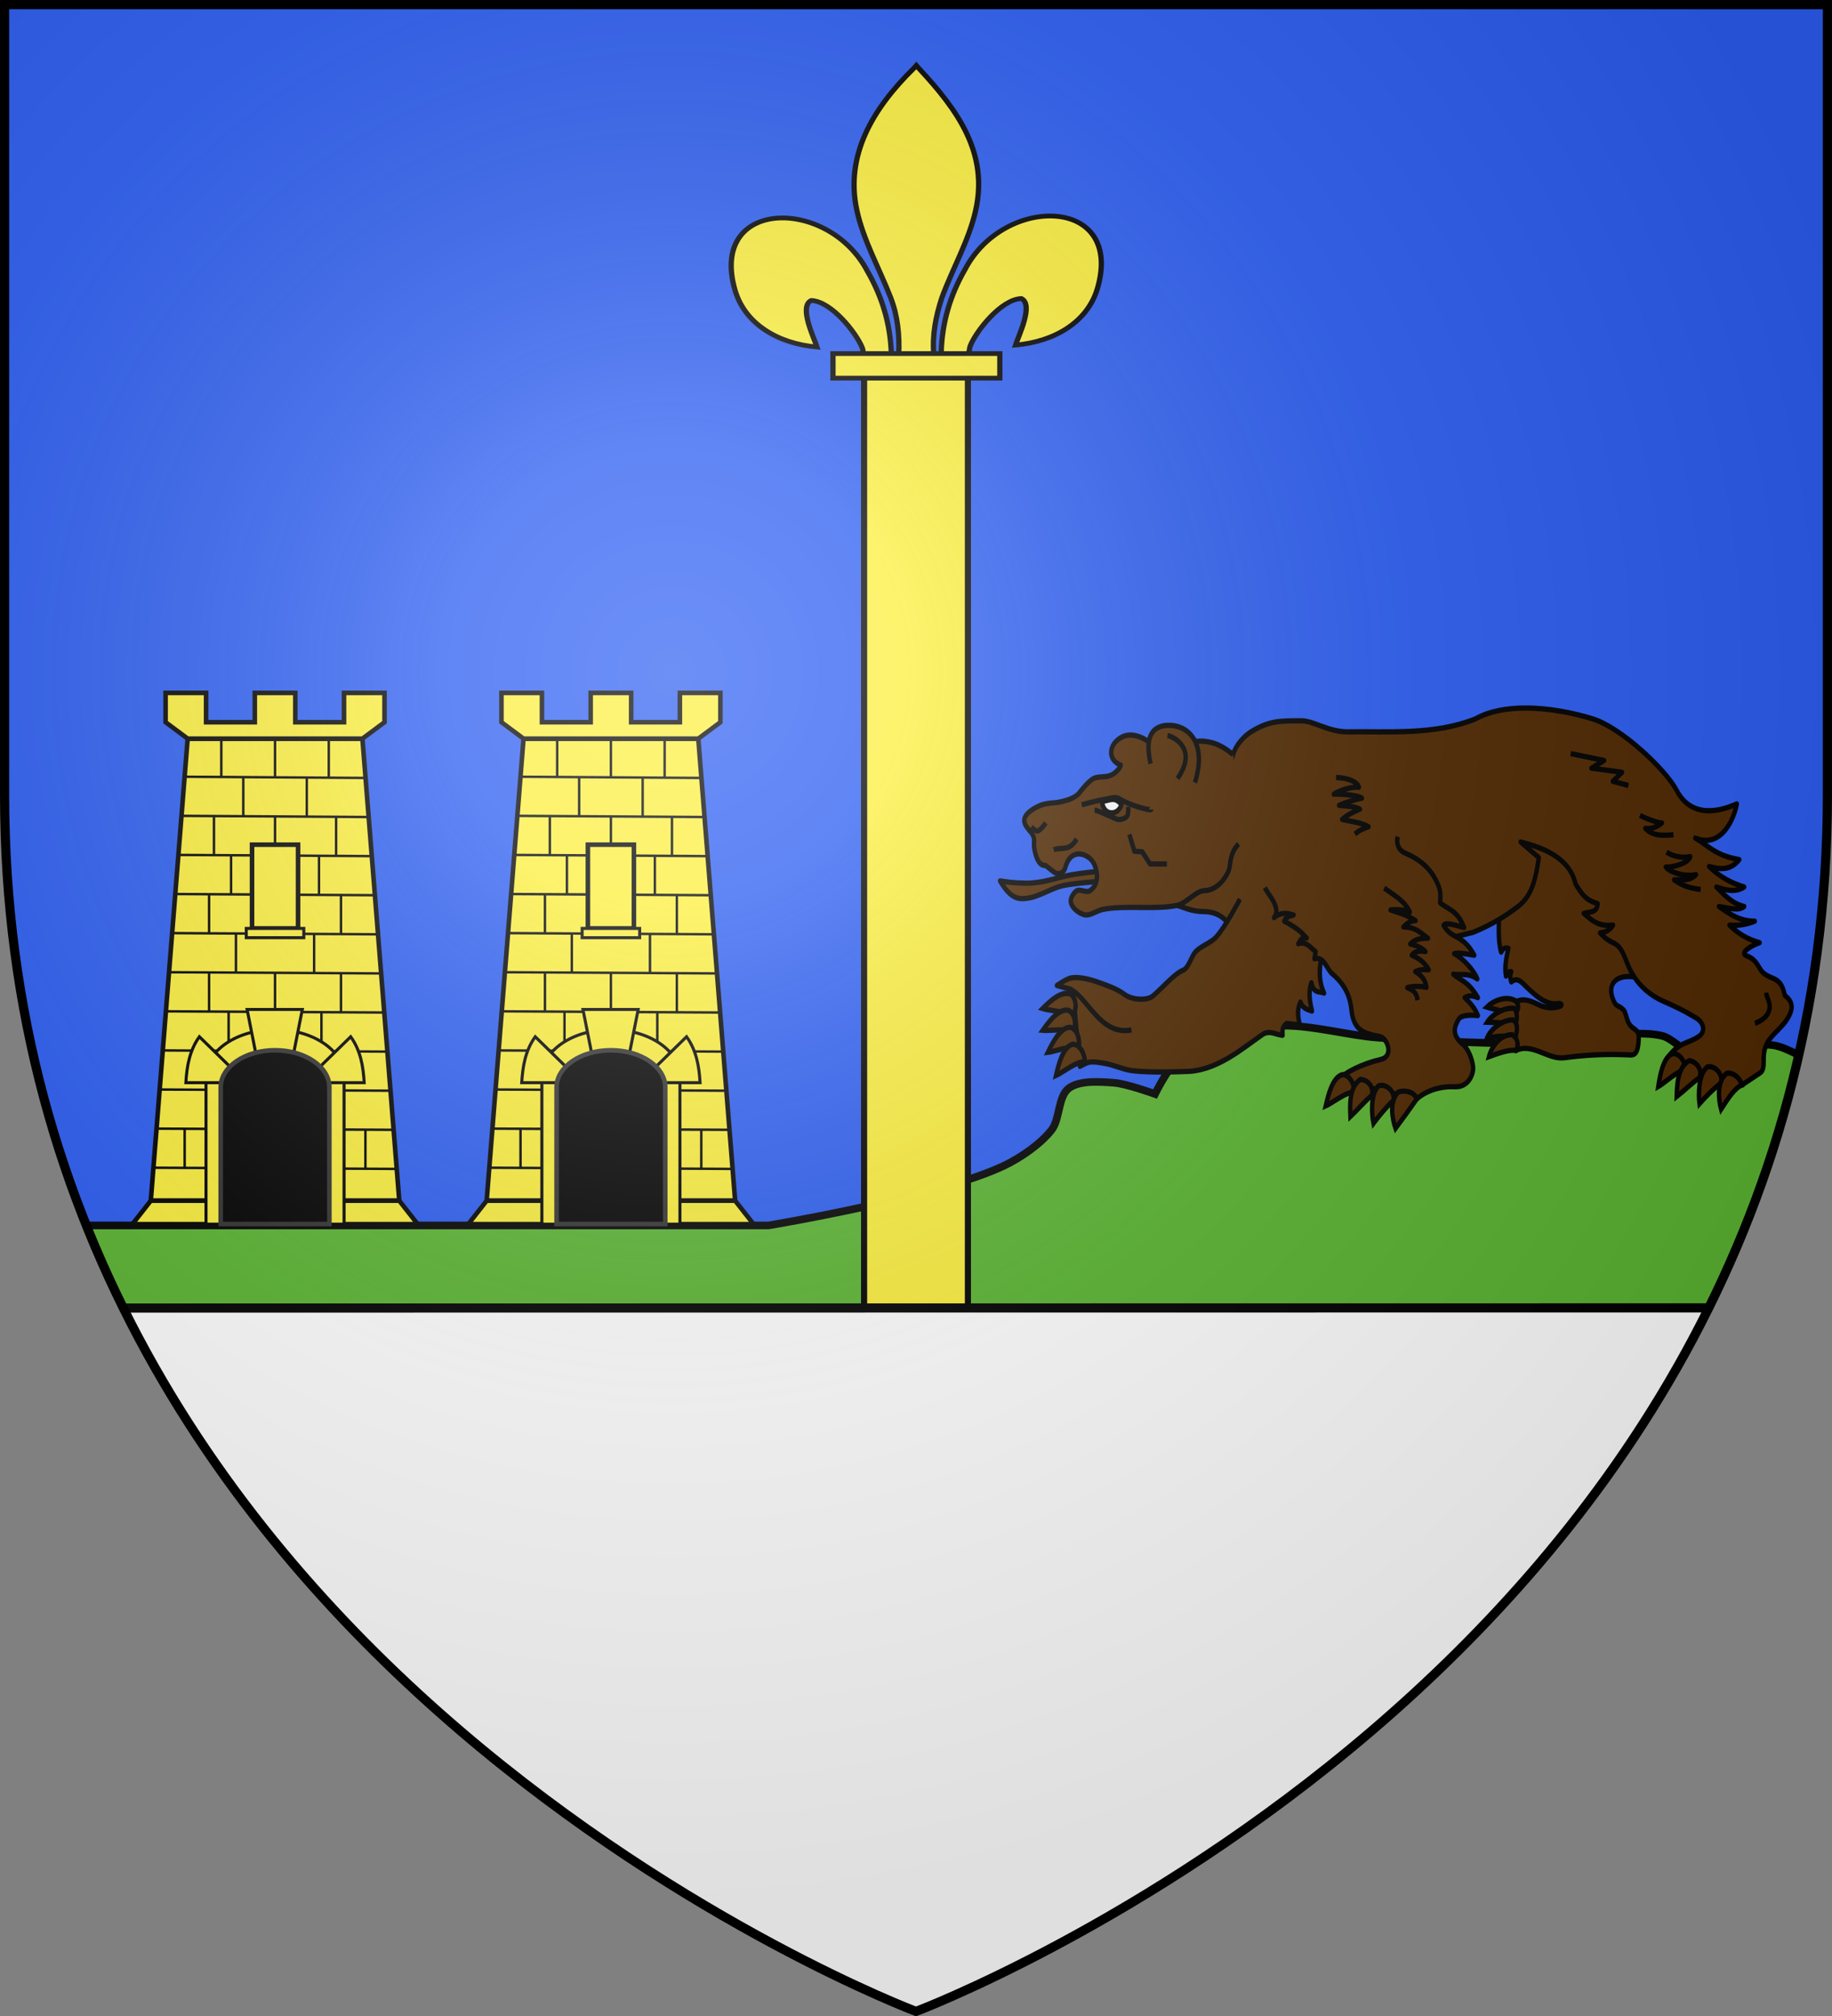 <?xml version="1.0" encoding="UTF-8" standalone="no"?>
<svg
   xmlns:dc="http://purl.org/dc/elements/1.1/"
   xmlns:cc="http://creativecommons.org/ns#"
   xmlns:rdf="http://www.w3.org/1999/02/22-rdf-syntax-ns#"
   xmlns:svg="http://www.w3.org/2000/svg"
   xmlns="http://www.w3.org/2000/svg"
   xmlns:xlink="http://www.w3.org/1999/xlink"
   xmlns:sodipodi="http://sodipodi.sourceforge.net/DTD/sodipodi-0.dtd"
   xmlns:inkscape="http://www.inkscape.org/namespaces/inkscape"
   width="600"
   height="660"
   viewBox="0 0 600 660"
   id="svg2"
   sodipodi:version="0.32"
   inkscape:version="0.46"
   sodipodi:docname="Blason_ville_fr_Montoussé-A_(65).svg"
   inkscape:output_extension="org.inkscape.output.svg.inkscape"
   version="1.0">
  <rect x="0" y="0" width="600" height="660" fill="#808080" stroke="none"/>
  <sodipodi:namedview
     inkscape:window-height="977"
     inkscape:window-width="1280"
     inkscape:pageshadow="2"
     inkscape:pageopacity="0.0"
     guidetolerance="10.0"
     gridtolerance="10.0"
     objecttolerance="10.0"
     borderopacity="1.0"
     bordercolor="#666666"
     pagecolor="#ffffff"
     id="base"
     showgrid="false"
     inkscape:zoom="1.1863636"
     inkscape:cx="300"
     inkscape:cy="330"
     inkscape:window-x="-4"
     inkscape:window-y="-4"
     inkscape:current-layer="layer3"
     inkscape:object-nodes="false"
     inkscape:window-maximized="1"
     inkscape:object-paths="true" />
  <defs
     id="defs4">
    <radialGradient
       id="Gradient1"
       gradientUnits="userSpaceOnUse"
       cx="-80"
       cy="-80"
       r="405">
      <stop
         style="stop-color:#fff;stop-opacity:0.31"
         offset="0"
         id="stop7" />
      <stop
         style="stop-color:#fff;stop-opacity:0.25"
         offset="0.19"
         id="stop9" />
      <stop
         style="stop-color:#6b6b6b;stop-opacity:0.125"
         offset="0.6"
         id="stop11" />
      <stop
         style="stop-color:#000;stop-opacity:0.125"
         offset="1"
         id="stop13" />
    </radialGradient>
    <clipPath
       id="shield_cut">
      <path
         id="shield"
         d="M -298.5,-298.5 L 298.5,-298.5 L 298.5,-40 C 298.5,246.31 0,358.5 0,358.5 C 0,358.5 -298.5,246.31 -298.5,-40 L -298.5,-298.5 z" />
    </clipPath>
    <g
       id="f">
      <rect
         width="100"
         height="60"
         x="-50"
         y="-30"
         style="fill:#28166f"
         id="rect1964" />
      <g
         transform="translate(0,-20)"
         style="fill:#ffffff"
         id="g1966">
        <path
           d="M -1.212,27.818 C -1.212,22.175 -2.091,20.471 -4.542,13.98 C -5.709,10.888 -5.024,7.103 -2.858,3.601 C -2.082,2.346 -1.114,1.214 0,0 C 1.114,1.214 2.082,2.346 2.858,3.601 C 5.024,7.103 5.709,10.888 4.542,13.98 C 2.091,20.471 1.212,22.175 1.212,27.818 L -1.212,27.818 z"
           id="path1968" />
        <path
           d="M 2.922,27.672 C 2.922,21.721 5.239,17.829 8.501,16.66 C 9.949,16.141 11.808,16.387 13.519,18.107 C 15.638,20.236 16.255,26.1 10.036,27.228 C 10.694,26.272 10.655,24.147 9.322,23.441 C 8.331,22.916 7.209,23.188 6.646,23.564 C 5.822,24.116 4.917,25.67 4.967,27.672 L 2.922,27.672 z"
           id="rwi" />
        <path
           d="M 1.777,30.183 C 1.79,32.191 2.795,33.518 4.516,34.257 C 4.295,34.955 3.257,36.378 1.831,36.281 C 1.55,37.787 1.282,38.632 0,40 C -1.282,38.632 -1.55,37.787 -1.831,36.281 C -3.257,36.378 -4.295,34.955 -4.516,34.257 C -2.795,33.518 -1.79,32.191 -1.777,30.183 L 1.777,30.183 z"
           id="path1971" />
        <use
           transform="scale(-1,1)"
           id="use1973"
           x="0"
           y="0"
           width="800"
           height="400"
           xlink:href="#rwi" />
        <rect
           width="15.846"
           height="3.218"
           x="-7.923"
           y="27.331"
           id="rect1975" />
      </g>
    </g>
  </defs>
  <g
     id="layer4"
     inkscape:label="Fond écu"
     inkscape:groupmode="layer"
     transform="translate(300,300)">
    <use
       xlink:href="#shield"
       id="use18"
       style="fill:#2b5df2"
       x="0"
       y="0"
       width="600"
       height="660" />
    <path
       style="fill:#5ab532;stroke:#000000;stroke-opacity:1;stroke-width:2.5;stroke-miterlimit:4;stroke-dasharray:none"
       d="M 420.469 335.781 C 419.061 335.786 417.718 335.873 416.406 336.031 C 406.676 337.208 393.374 341.053 385.656 347.094 C 382.515 349.553 378.281 358.156 378.281 358.156 C 378.281 358.156 368.945 354.767 364.75 354.469 C 360.3 354.153 353.542 353.601 350 356.312 C 346.519 358.977 347.138 366.366 344.469 369.844 C 340.943 374.438 334.31 378.985 329.094 381.5 C 307.498 391.913 251.656 401.188 251.656 401.188 L 28.281 401.188 C 32.048 410.579 36.148 419.675 40.531 428.5 L 559.469 428.5 C 572.059 403.156 582.273 375.495 589.094 345.406 C 586.197 343.969 583.25 342.513 580.531 342.156 C 575.927 341.552 569.782 343.594 565.156 344 C 561.844 344.29 557.332 345.378 554.094 344.625 C 550.796 343.858 547.583 339.842 544.281 339.094 C 533.465 336.642 518.464 341.376 507.375 341.562 C 490.585 341.845 468.19 340.875 451.438 339.719 C 442.21 339.082 430.323 335.751 420.469 335.781 z "
       transform="translate(-300,-300)"
       id="use2406" />
    <path
       style="opacity:1;fill:#ffffff;fill-opacity:1;fill-rule:nonzero;stroke:none;stroke-width:3;stroke-linecap:round;stroke-linejoin:round;stroke-miterlimit:4;stroke-dasharray:none;stroke-opacity:1"
       d="M -259.469,128.5 C -178.557,291.379 0,358.5 0,358.5 C 0,358.5 178.557,291.379 259.469,128.5 L -259.469,128.5 z"
       id="rect2410" />
    <g
       transform="matrix(0.414,0,0,0.433,-81.489,-516.007)"
       id="g2171"
       style="stroke:#000000;stroke-width:7.082;stroke-miterlimit:4;stroke-dasharray:none;stroke-opacity:1;display:inline" />
  </g>
  <g
     id="layer3"
     inkscape:label="Meubles"
     inkscape:groupmode="layer"
     transform="translate(300,300)">
    <g
       id="g7245"
       transform="matrix(1.05,0,0,1.26,725.232,506.965)">
      <path
         style="fill:#502800;fill-opacity:1;stroke:#000000;stroke-width:1.375;stroke-linejoin:round;stroke-miterlimit:4;stroke-dasharray:none;stroke-opacity:1;display:inline"
         d="M -462.925,-385.756 C -470.262,-388.186 -475.469,-385.918 -473.4,-381.058 C -472.295,-378.46 -471.646,-379.518 -469.972,-378.01 C -469.318,-377.477 -469.157,-375.71 -468.256,-374.43 C -467.086,-372.766 -465.236,-373.243 -465.274,-370.836 C -465.362,-365.272 -467.57,-366.481 -469.21,-366.392 C -476.033,-366.632 -482.679,-366.283 -488.384,-365.63 C -493.633,-365.029 -498.423,-369.615 -503.571,-367.502 L -503.748,-380.106 C -501.408,-381.11 -499.443,-380.615 -496.383,-379.344 C -494.107,-378.398 -491.667,-378.422 -489.907,-378.963 C -488.695,-379.335 -489.755,-379.79 -490.161,-379.725 C -494.257,-379.065 -497.89,-382.078 -501.399,-384.931 C -502.734,-386.016 -503.83,-386.186 -505.018,-385.312 C -505.374,-386.2 -505.503,-387.089 -505.018,-387.978 C -505.942,-388.221 -506.217,-387.381 -506.668,-386.835 C -507.198,-389.36 -506.529,-391.713 -505.906,-394.073 C -506.627,-394.107 -507.311,-394.471 -508.192,-393.057 C -509.306,-396.427 -508.742,-400.076 -508.954,-403.596 L -495.621,-429.373 L -462.925,-385.756 z"
         id="path4276"
         sodipodi:nodetypes="cscsscsccsssscccccccc" />
      <path
         style="fill:#502800;fill-opacity:1;stroke:#000000;stroke-width:1.375;stroke-linejoin:round;stroke-miterlimit:4;stroke-dasharray:none;stroke-opacity:1;display:inline"
         d="M -500.617,-456.478 C -506.329,-456.473 -511.839,-455.689 -516.189,-453.66 C -529.144,-449.369 -543.091,-450.474 -556.597,-450.291 C -562.7,-450.513 -566.595,-453.161 -570.605,-453.161 C -577.241,-453.161 -580.594,-453.182 -586.228,-450.291 C -587.967,-449.399 -590.862,-447.146 -591.797,-444.361 L -609.225,-405.225 C -606.815,-404.545 -604.47,-403.633 -601.13,-403.61 C -595.891,-403.573 -593.765,-401.271 -591.625,-398.763 C -587.636,-394.089 -580.505,-394.651 -574.025,-394.26 L -542.95,-392.833 L -516.911,-398.213 C -511.199,-400.16 -506.892,-402.365 -502.731,-405.036 C -498.43,-407.798 -497.258,-412.698 -496.441,-417.617 L -502.112,-421.691 C -496.525,-420.433 -486.989,-418.175 -484.959,-410.742 C -482.965,-408.117 -481.951,-406.634 -478.101,-405.672 C -478.13,-403.239 -480.603,-403.555 -482.416,-403.128 C -480.074,-401.535 -478.138,-399.614 -473.272,-400.086 C -474.474,-398.496 -475.891,-398.239 -477.328,-398.058 C -473.235,-394.281 -472.04,-396.707 -469.456,-391.441 C -468.607,-389.711 -466.398,-383.434 -457.27,-380.183 C -451.595,-378.162 -447.886,-376.213 -447.886,-376.213 C -444.984,-375.039 -444.239,-372.478 -446.476,-371.177 C -450.123,-369.056 -452.725,-369.973 -456.772,-365.041 L -433.122,-358.51 L -427.312,-361.741 C -426.534,-362.172 -426.262,-363.094 -426.298,-364.783 C -426.341,-366.756 -426.028,-368.683 -424.511,-370.369 C -423.068,-371.971 -420.148,-373.993 -418.925,-375.697 C -417.535,-377.633 -416.471,-379.767 -419.681,-381.799 C -420.211,-383.428 -420.522,-385.111 -422.998,-386.113 C -424.571,-386.749 -426.297,-387.045 -427.57,-388.914 C -429.108,-391.172 -430.107,-391.581 -431.884,-392.214 C -433.8,-392.897 -429.929,-394.874 -427.57,-395.514 C -430.853,-396.286 -434.01,-397.626 -436.955,-400.086 C -433.949,-399.853 -431.413,-400.321 -429.083,-401.1 C -433.681,-401.059 -436.981,-402.97 -440.255,-404.916 C -437.319,-404.526 -434.039,-403.706 -432.383,-404.916 C -436.183,-405.687 -438.533,-407.91 -441.028,-409.986 C -437.876,-409.029 -434.862,-408.591 -432.383,-409.986 C -436.023,-410.934 -439.674,-412.349 -443.314,-415.314 C -439.933,-414.536 -436.626,-414.207 -433.912,-417.102 C -441.403,-418.168 -443.491,-420.707 -447.628,-422.688 C -439.656,-419.966 -435.579,-427.432 -434.669,-431.574 C -441.29,-429.124 -449.166,-428.296 -453.472,-435.132 C -456.813,-440.436 -470.584,-451.321 -479.614,-453.66 C -485.588,-455.207 -493.273,-456.485 -500.617,-456.478 z"
         id="path4272"
         sodipodi:nodetypes="cccssccsscccscccccccsscscccssscssscccccccccccssc" />
      <path
         style="fill:#502800;fill-opacity:1;stroke:#000000;stroke-width:1.375;stroke-linejoin:round;stroke-miterlimit:4;stroke-dasharray:none;stroke-opacity:1;display:inline"
         d="M -563.247,-395.345 C -564.483,-391.417 -565.801,-386.726 -563.427,-382.416 C -564.825,-382.991 -566.59,-382.094 -567.378,-385.11 C -568.395,-382.656 -567.842,-380.201 -567.198,-377.747 C -568.575,-378.166 -570.061,-378.366 -570.789,-380.082 C -571.675,-378.602 -571.776,-376.651 -570.969,-374.156 L -575.099,-374.515 C -576.715,-373.497 -576.348,-372.48 -576.356,-371.462 C -578.451,-371.581 -580.463,-372.892 -582.641,-371.642 C -588.801,-368.107 -596.989,-362.05 -606.742,-362.05 C -606.742,-362.05 -617.427,-361.613 -623.584,-362.304 C -625.999,-362.575 -629.08,-363.746 -631.485,-364.1 C -633.034,-364.328 -635.143,-364.685 -636.693,-364.459 C -637.603,-364.326 -639.566,-363.381 -639.566,-363.381 L -641.541,-380.98 C -641.639,-381.818 -641.163,-383.122 -642.798,-383.494 L -646.749,-384.391 C -646.749,-384.391 -643.717,-386.167 -642.259,-386.367 C -639.617,-386.729 -636.007,-385.9 -633.46,-385.11 C -631.439,-384.483 -628.162,-383.655 -625.469,-381.967 C -623.461,-380.708 -618.678,-380.305 -616.76,-381.698 C -613.485,-384.077 -609.931,-387.529 -607.422,-388.342 C -605.637,-388.921 -604.87,-391.939 -603.472,-393.191 C -601.991,-394.516 -598.67,-395.549 -597.187,-396.872 C -594.272,-399.47 -589.645,-406.838 -589.645,-406.838"
         id="path4274"
         sodipodi:nodetypes="ccccccccsssssccscsssssssc" />
      <path
         style="fill:#502800;fill-opacity:1;stroke:#000000;stroke-width:1.375;stroke-linejoin:round;stroke-miterlimit:4;stroke-dasharray:none;stroke-opacity:1;display:inline"
         d="M -664.469,-411.568 C -660.904,-406.491 -658.284,-406.738 -655.25,-407.17 C -652.211,-407.603 -648.112,-409.725 -645.1,-410.3 C -641.385,-411.009 -632.835,-411.484 -632.835,-411.484 L -632.835,-414.106 C -632.835,-414.106 -639.339,-413.674 -643.577,-412.922 C -646.903,-412.331 -651.548,-410.883 -656.688,-410.976 C -660.103,-411.038 -661.986,-411.236 -664.469,-411.568 z"
         id="path4282"
         sodipodi:nodetypes="cssccssc" />
      <path
         style="fill:#502800;fill-opacity:1;stroke:#000000;stroke-width:1.375;stroke-linejoin:round;stroke-miterlimit:4;stroke-dasharray:none;stroke-opacity:1;display:inline"
         d="M -590.092,-421.16 C -593.022,-418.637 -592.562,-415.505 -593.14,-414.304 C -594.308,-411.875 -597.072,-409.138 -600.588,-409.055 C -603.568,-408.984 -606.283,-405.743 -609.218,-405.222 C -616.103,-403.999 -625.611,-405.334 -632.502,-404.146 C -634.307,-403.834 -636.475,-402.375 -638.259,-402.791 C -639.886,-403.17 -642.198,-404.519 -642.407,-406.177 C -642.531,-407.163 -641.5,-408.493 -640.629,-408.971 C -639.56,-409.557 -637.656,-408.426 -636.566,-408.971 C -633.033,-410.735 -634.181,-415.112 -635.804,-416.843 C -637.42,-418.567 -642.416,-420.389 -644.184,-414.898 C -644.539,-413.796 -646.06,-412.829 -647.824,-413.965 C -648.746,-414.558 -650.279,-415.573 -650.279,-415.573 C -652.044,-415.476 -653.227,-417.08 -653.835,-420.145 C -654.102,-421.494 -653.288,-422.627 -654.85,-424.208 C -656.296,-425.671 -658.834,-427.581 -654.566,-429.989 C -650.432,-432.322 -648.326,-431.472 -645.021,-432.215 C -643.165,-432.632 -641.332,-433.065 -639.942,-434.246 C -639.942,-434.246 -637.077,-437.46 -635.221,-438.205 C -634.017,-438.688 -631.81,-438.526 -630.545,-438.818 C -628.642,-439.257 -627.009,-440.895 -626.797,-441.656 C -630.953,-442.855 -630.784,-447.071 -626.494,-448.925 C -621.76,-450.97 -615.633,-446.587 -614.555,-444.609 C -607.294,-447.503 -600.026,-450.33 -591.799,-444.369"
         id="path4280"
         sodipodi:nodetypes="cssssssssssssssssssscscc" />
      <path
         style="fill:#502800;fill-opacity:1;stroke:#000000;stroke-width:1.375;stroke-linejoin:round;stroke-miterlimit:4;stroke-dasharray:none;stroke-opacity:1;display:inline"
         d="M -603.695,-437.12 C -599.618,-448.242 -606.572,-452.227 -612.262,-451.981 C -618.848,-451.697 -618.794,-446.587 -617.508,-442.015"
         id="path4284"
         sodipodi:nodetypes="csc" />
      <path
         style="fill:none;fill-opacity:1;stroke:#000000;stroke-width:1.375;stroke-linejoin:round;stroke-miterlimit:4;stroke-dasharray:none;stroke-opacity:1;display:inline"
         d="M -612.262,-449.359 C -609.468,-448.774 -603.045,-445.458 -609.115,-438.169"
         id="path4286"
         sodipodi:nodetypes="cc" />
      <path
         style="fill:none;fill-opacity:1;stroke:#000000;stroke-width:1.375;stroke-linejoin:round;stroke-miterlimit:4;stroke-dasharray:none;stroke-opacity:1;display:inline"
         d="M -624.152,-423.657 L -622.578,-419.286 L -620.13,-419.111 L -617.683,-415.964 L -612.437,-415.964"
         id="path4288" />
      <path
         style="fill:none;fill-opacity:1;stroke:#000000;stroke-width:1.375;stroke-linejoin:round;stroke-miterlimit:4;stroke-dasharray:none;stroke-opacity:1;display:inline"
         d="M -647.755,-419.636 C -645.366,-420.519 -642.976,-419.012 -640.587,-422.433"
         id="path4290"
         sodipodi:nodetypes="cc" />
      <path
         style="fill:none;fill-opacity:1;stroke:#000000;stroke-width:1.375;stroke-linejoin:round;stroke-miterlimit:4;stroke-dasharray:none;stroke-opacity:1;display:inline"
         d="M -654.749,-425.58 C -654.749,-425.58 -653.48,-424.474 -652.826,-424.531 C -651.822,-424.62 -650.203,-426.629 -650.203,-426.629"
         id="path4292"
         sodipodi:nodetypes="css" />
      <path
         style="fill:none;fill-opacity:1;stroke:#000000;stroke-width:1.375;stroke-linejoin:round;stroke-miterlimit:4;stroke-dasharray:none;stroke-opacity:1;display:inline"
         d="M -639.013,-431.35 C -639.013,-431.35 -634.021,-432.496 -631.845,-432.749 C -630.489,-432.906 -628.497,-433.577 -627.299,-432.924 C -624.215,-431.242 -617.333,-429.672 -617.333,-430.126"
         id="path4294"
         sodipodi:nodetypes="csss" />
      <path
         style="fill:none;fill-opacity:1;stroke:#000000;stroke-width:1.375;stroke-linejoin:round;stroke-miterlimit:4;stroke-dasharray:none;stroke-opacity:1;display:inline"
         d="M -634.992,-429.951 C -634.293,-429.951 -632.297,-429.103 -631.145,-428.727 C -630.041,-428.368 -628.173,-427.504 -627.474,-427.504 C -626.774,-427.504 -625.382,-427.741 -624.851,-428.378 C -624.376,-428.947 -624.501,-430.826 -624.501,-430.826"
         id="path4296"
         sodipodi:nodetypes="cssss" />
      <path
         style="fill:#ffffff;fill-opacity:1;stroke:#000000;stroke-width:1.375;stroke-linejoin:round;stroke-miterlimit:4;stroke-dasharray:none;stroke-opacity:1;display:inline"
         d="M -632.719,-432.224 C -632.719,-432.224 -632.438,-429.311 -629.747,-429.252 C -627.338,-429.2 -626.599,-431.35 -626.599,-431.35 C -628.8,-433.812 -630.68,-432.262 -632.719,-432.224 z"
         id="path4298"
         sodipodi:nodetypes="cscc" />
      <path
         style="fill:none;fill-opacity:1;stroke:#000000;stroke-width:1.375;stroke-linejoin:round;stroke-miterlimit:4;stroke-dasharray:none;stroke-opacity:1;display:inline"
         d="M -486.508,-444.651 L -476.054,-442.849 L -480.019,-440.866 L -470.466,-439.784 L -473.35,-437.441 L -468.483,-436.36"
         id="path4300" />
      <path
         style="fill:none;fill-opacity:1;stroke:#000000;stroke-width:1.375;stroke-linejoin:round;stroke-miterlimit:4;stroke-dasharray:none;stroke-opacity:1;display:inline"
         d="M -464.878,-428.608 C -463.633,-427.924 -458.25,-426.33 -458.028,-426.626 C -459.479,-425.6 -461.556,-424.94 -463.209,-425.23 C -460.922,-423.139 -457.515,-423.338 -454.423,-423.561"
         id="path4302"
         sodipodi:nodetypes="cccc" />
      <path
         style="fill:none;fill-opacity:1;stroke:#000000;stroke-width:1.375;stroke-linejoin:round;stroke-miterlimit:4;stroke-dasharray:none;stroke-opacity:1;display:inline"
         d="M -456.586,-419.055 C -454.695,-417.923 -451.604,-417.431 -449.194,-417.88 C -449.942,-415.853 -455.715,-414.982 -456.806,-415.184 C -456.129,-414.069 -450.955,-412.437 -447.393,-413.211 C -449.296,-411.437 -451.907,-411.942 -454.243,-411.845 C -451.07,-409.913 -448.535,-409.683 -445.951,-409.321"
         id="path4304"
         sodipodi:nodetypes="cccccc" />
      <path
         style="fill:none;fill-opacity:1;stroke:#000000;stroke-width:1.375;stroke-linejoin:round;stroke-miterlimit:4;stroke-dasharray:none;stroke-opacity:1;display:inline"
         d="M -429.022,-374.553 C -425.394,-375.749 -424.428,-377.393 -424.42,-379.004 C -424.414,-380.251 -425.339,-381.232 -425.538,-382.536"
         id="path4306"
         sodipodi:nodetypes="css" />
      <path
         style="fill:#502800;fill-opacity:1;stroke:#000000;stroke-width:1.375;stroke-linejoin:round;stroke-miterlimit:4;stroke-dasharray:none;stroke-opacity:1;display:inline"
         d="M -581.908,-409.797 C -580.557,-407.668 -576.724,-404.564 -579.018,-402.007 C -577.14,-403.398 -575.049,-403.324 -572.948,-402.704 C -574.278,-402.448 -575.448,-402.072 -575.831,-401.106 C -570.831,-398.875 -570.233,-397.834 -568.841,-396.73 C -570.809,-396.964 -570.797,-395.877 -571.454,-395.236 C -568.925,-396.002 -567.692,-394.175 -566.041,-393.183 L -566.414,-391.316 C -563.382,-392.049 -562.681,-388.703 -560.814,-387.396 C -556.442,-384.335 -555.214,-381 -554.84,-377.876 C -554.157,-372.171 -549.851,-371.776 -546.067,-371.141 C -543.551,-370.719 -541.609,-365.98 -545.693,-365.182 C -551.54,-364.039 -557.125,-361.771 -558.947,-359.768 L -534.493,-354.915 C -534.493,-354.915 -530.292,-358.398 -522.545,-358.088 C -518.457,-357.928 -516.681,-361.315 -516.945,-363.315 C -517.205,-365.278 -518.48,-367.99 -520.119,-369.102 C -523.946,-371.698 -522.569,-373.996 -521.425,-375.636 C -520.387,-377.123 -515.452,-376.569 -515.452,-376.569 C -516.368,-378.577 -517.936,-379.934 -519.559,-381.236 C -518.564,-381.704 -517.395,-381.954 -515.452,-381.236 C -518.542,-385.651 -520.554,-385.427 -523.105,-387.335 C -520.682,-387.042 -518.292,-387.761 -515.638,-386.089 C -516.54,-388.133 -519.817,-391.329 -522.826,-392.67 C -521.34,-393.043 -517.879,-392.426 -516.572,-392.25 C -520.233,-397.892 -523.58,-396.233 -526.13,-400.047 C -525.408,-401.042 -520.93,-399.651 -519.731,-399.454 C -521.941,-404.068 -524.577,-404.025 -527.212,-405.877 C -526.951,-408.818 -527.348,-409.639 -528.146,-411.104 C -530.105,-414.699 -533.43,-417.132 -538.039,-418.758 C -540.346,-419.571 -540.942,-421.386 -540.466,-423.051"
         id="path3500"
         sodipodi:nodetypes="ccccccccssssccssssccccccccccssc" />
      <path
         style="fill:none;fill-opacity:1;stroke:#000000;stroke-width:1.375;stroke-linejoin:round;stroke-miterlimit:4;stroke-dasharray:none;stroke-opacity:1;display:inline"
         d="M -544.657,-409.702 C -541.616,-407.863 -538.137,-406.299 -536.686,-403.467 C -538.686,-404.171 -540.685,-404.147 -542.684,-404.02 C -540.233,-403.29 -538.102,-402.962 -534.871,-401.258 C -535.836,-401.228 -536.867,-401.079 -538.659,-399.601 C -534.529,-399.574 -533.194,-397.871 -531.005,-396.681 C -532.846,-396.618 -534.687,-396.67 -536.529,-395.182 C -535.007,-394.806 -533.517,-394.593 -531.794,-393.209 C -533.691,-393.466 -535.208,-393.265 -536.055,-392.262 C -533.834,-391.458 -531.941,-390.326 -530.768,-388.474 C -532.138,-388.485 -533.154,-388.683 -534.95,-388 C -533.352,-387.133 -531.858,-386.185 -531.478,-383.897 C -533.573,-384.335 -536.22,-384.22 -537.476,-383.818 C -534.769,-382.976 -534.52,-381.829 -534.24,-380.583"
         id="path4308"
         sodipodi:nodetypes="cccccccccccccc" />
      <path
         style="fill:none;fill-opacity:1;stroke:#000000;stroke-width:1.375;stroke-linejoin:round;stroke-miterlimit:4;stroke-dasharray:none;stroke-opacity:1;display:inline"
         d="M -559.65,-438.426 C -556.935,-438.42 -553.174,-437.607 -552.548,-435.901 C -555.213,-436.137 -559.419,-434.747 -560.368,-434.099 C -559.168,-434.176 -553.336,-434.005 -551.601,-433.06 C -553.544,-432.782 -557.057,-431.846 -558.737,-431.2 C -556.906,-431.037 -554.27,-431.038 -552.232,-430.219 C -554.324,-429.495 -556.334,-428.631 -557.756,-427.529 C -554.965,-426.974 -551.91,-426.771 -549.549,-425.642 C -550.865,-425.208 -552.091,-424.94 -553.811,-423.748"
         id="path4310"
         sodipodi:nodetypes="ccccccccc" />
      <path
         style="fill:none;fill-opacity:1;stroke:#000000;stroke-width:1.375;stroke-linejoin:round;stroke-miterlimit:4;stroke-dasharray:none;stroke-opacity:1;display:inline"
         d="M -642.798,-383.494 C -637.085,-381.49 -633.351,-371.23 -623.494,-372.85"
         id="path4312"
         sodipodi:nodetypes="cc" />
      <path
         style="fill:#502800;fill-opacity:1;stroke:#000000;stroke-width:1.375;stroke-miterlimit:4;stroke-dasharray:none;stroke-opacity:1;display:inline"
         d="M -454.664,-366.686 C -457.798,-365.762 -458.711,-360.587 -459.167,-358.116 C -457.493,-358.877 -452.931,-362.505 -450.538,-362.455 C -450.492,-363.457 -451.832,-366.811 -454.664,-366.686 z"
         id="path4341"
         sodipodi:nodetypes="cccc" />
      <path
         sodipodi:nodetypes="cccc"
         id="path4343"
         d="M -449.479,-364.883 C -453.361,-363.077 -453.319,-358.027 -453.426,-355.517 C -451.874,-356.503 -448.393,-359.259 -446.395,-360.375 C -445.394,-362.02 -446.674,-364.448 -449.479,-364.883 z"
         style="fill:#502800;fill-opacity:1;stroke:#000000;stroke-width:1.375;stroke-miterlimit:4;stroke-dasharray:none;stroke-opacity:1;display:inline" />
      <path
         style="fill:#502800;fill-opacity:1;stroke:#000000;stroke-width:1.375;stroke-miterlimit:4;stroke-dasharray:none;stroke-opacity:1;display:inline"
         d="M -443.937,-363.204 C -446.599,-361.309 -446.693,-356.166 -446.32,-353.682 C -444.985,-354.946 -441.945,-357.614 -439.515,-359.102 C -438.969,-361.839 -442.006,-363.752 -443.937,-363.204 z"
         id="path4345"
         sodipodi:nodetypes="cccc" />
      <path
         sodipodi:nodetypes="cccc"
         id="path4347"
         d="M -437.878,-361.551 C -441.045,-359.323 -440.348,-354.625 -439.575,-352.215 C -438.429,-353.653 -435.649,-357.7 -433.116,-358.515 C -433.717,-360.554 -436.025,-361.925 -437.878,-361.551 z"
         style="fill:#502800;fill-opacity:1;stroke:#000000;stroke-width:1.375;stroke-miterlimit:4;stroke-dasharray:none;stroke-opacity:1;display:inline" />
      <path
         sodipodi:nodetypes="cccc"
         id="path4349"
         d="M -557.657,-361.242 C -560.859,-360.594 -562.22,-355.519 -562.89,-353.098 C -561.156,-353.709 -556.295,-356.926 -553.916,-356.667 C -553.782,-357.662 -554.825,-361.12 -557.657,-361.242 z"
         style="fill:#502800;fill-opacity:1;stroke:#000000;stroke-width:1.375;stroke-miterlimit:4;stroke-dasharray:none;stroke-opacity:1;display:inline" />
      <path
         style="fill:#502800;fill-opacity:1;stroke:#000000;stroke-width:1.375;stroke-miterlimit:4;stroke-dasharray:none;stroke-opacity:1;display:inline"
         d="M -552.075,-360.001 C -555.784,-357.864 -555.302,-352.836 -555.19,-350.326 C -553.73,-351.444 -550.503,-354.494 -548.609,-355.779 C -547.756,-357.505 -549.243,-359.812 -552.075,-360.001 z"
         id="path4351"
         sodipodi:nodetypes="cccc" />
      <path
         sodipodi:nodetypes="cccc"
         id="path4353"
         d="M -546.465,-358.28 C -548.952,-356.16 -548.598,-351.028 -548.009,-348.586 C -546.789,-349.962 -543.993,-352.885 -541.702,-354.579 C -541.397,-357.353 -544.589,-358.994 -546.465,-358.28 z"
         style="fill:#502800;fill-opacity:1;stroke:#000000;stroke-width:1.375;stroke-miterlimit:4;stroke-dasharray:none;stroke-opacity:1;display:inline" />
      <path
         style="fill:#502800;fill-opacity:1;stroke:#000000;stroke-width:1.375;stroke-miterlimit:4;stroke-dasharray:none;stroke-opacity:1;display:inline"
         d="M -540.244,-356.714 C -543.204,-354.218 -542.101,-349.599 -541.121,-347.266 C -539.877,-348.656 -535.889,-353.222 -534.493,-354.915 C -535.269,-356.894 -538.431,-357.248 -540.244,-356.714 z"
         id="path4355"
         sodipodi:nodetypes="cccc" />
      <path
         style="fill:#502800;fill-opacity:1;stroke:#000000;stroke-width:1.375;stroke-miterlimit:4;stroke-dasharray:none;stroke-opacity:1;display:inline"
         d="M -503.855,-380.497 C -506.85,-381.803 -510.724,-380.372 -512.661,-378.772 C -510.89,-378.279 -506.372,-377.743 -504.571,-376.166 C -503.892,-376.905 -501.606,-378.773 -503.855,-380.497 z"
         id="path2538"
         sodipodi:nodetypes="cccc" />
      <path
         sodipodi:nodetypes="cccc"
         id="path2540"
         d="M -503.78,-378.369 C -506.992,-378.968 -511.025,-376.827 -512.552,-374.832 C -510.715,-374.75 -506.81,-374.918 -504.7,-373.787 C -502.937,-374.561 -503.07,-376.603 -503.78,-378.369 z"
         style="fill:#502800;fill-opacity:1;stroke:#000000;stroke-width:1.375;stroke-miterlimit:4;stroke-dasharray:none;stroke-opacity:1;display:inline" />
      <path
         style="fill:#502800;fill-opacity:1;stroke:#000000;stroke-width:1.375;stroke-miterlimit:4;stroke-dasharray:none;stroke-opacity:1;display:inline"
         d="M -504.613,-375.466 C -507.88,-375.441 -511.433,-373.035 -512.552,-370.786 C -510.734,-371.056 -506.186,-371.591 -503.9,-370.883 C -503.116,-372.105 -502.716,-374.807 -504.613,-375.466 z"
         id="path2542"
         sodipodi:nodetypes="cccc" />
      <path
         sodipodi:nodetypes="cccc"
         id="path2544"
         d="M -504.794,-371.614 C -508.666,-371.605 -511.229,-368.312 -511.978,-365.894 C -510.214,-366.414 -505.934,-367.885 -503.571,-367.502 C -502.553,-368.817 -503.062,-370.857 -504.794,-371.614 z"
         style="fill:#502800;fill-opacity:1;stroke:#000000;stroke-width:1.375;stroke-miterlimit:4;stroke-dasharray:none;stroke-opacity:1;display:inline" />
      <path
         style="fill:#502800;fill-opacity:1;stroke:#000000;stroke-width:1.375;stroke-miterlimit:4;stroke-dasharray:none;stroke-opacity:1;display:inline"
         d="M -642.258,-382.055 C -645.253,-383.361 -649.278,-379.984 -651.216,-378.384 C -649.444,-377.891 -643.618,-377.737 -641.817,-376.161 C -641.138,-376.899 -640.008,-380.33 -642.258,-382.055 z"
         id="path2566"
         sodipodi:nodetypes="cccc" />
      <path
         sodipodi:nodetypes="cccc"
         id="path2568"
         d="M -642.987,-377.9 C -646.163,-378.666 -649.542,-374.641 -651.172,-372.729 C -649.342,-372.551 -643.577,-373.412 -641.53,-372.172 C -640.989,-373.017 -640.472,-376.592 -642.987,-377.9 z"
         style="fill:#502800;fill-opacity:1;stroke:#000000;stroke-width:1.375;stroke-miterlimit:4;stroke-dasharray:none;stroke-opacity:1;display:inline" />
      <path
         style="fill:#502800;fill-opacity:1;stroke:#000000;stroke-width:1.375;stroke-miterlimit:4;stroke-dasharray:none;stroke-opacity:1;display:inline"
         d="M -642.41,-373.522 C -645.671,-373.725 -648.299,-369.175 -649.572,-367.009 C -647.739,-367.151 -642.211,-369 -639.98,-368.135 C -639.594,-369.061 -639.706,-372.671 -642.41,-373.522 z"
         id="path2570"
         sodipodi:nodetypes="cccc" />
      <path
         sodipodi:nodetypes="cccc"
         id="path2572"
         d="M -641.78,-369.146 C -644.983,-368.498 -646.343,-363.423 -647.013,-361.001 C -645.279,-361.613 -640.418,-364.829 -638.039,-364.571 C -637.905,-365.565 -638.948,-369.024 -641.78,-369.146 z"
         style="fill:#502800;fill-opacity:1;stroke:#000000;stroke-width:1.375;stroke-miterlimit:4;stroke-dasharray:none;stroke-opacity:1;display:inline" />
    </g>
    <g
       id="g5990"
       transform="matrix(0.4,0,0,0.4,-265.194,-214.01)">
      <path
         style="fill:#fcef3c;fill-opacity:1;stroke:#000000;stroke-width:3.75;stroke-miterlimit:4;stroke-dasharray:none;stroke-opacity:1"
         d="M 66.634,389.599 L 209.724,389.599 L 239.908,767.755 L 36.45,767.755 L 66.634,389.599 z"
         id="path7471"
         sodipodi:nodetypes="ccccc" />
      <path
         style="opacity:0.99;fill:#fcef3c;fill-opacity:1;stroke:#000000;stroke-width:3.75;stroke-miterlimit:4;stroke-dasharray:none;stroke-opacity:1"
         d="M 36.45,767.755 L 239.908,767.755 L 254.979,786.951 L 21.379,786.951 L 36.45,767.755 z"
         id="path7473"
         sodipodi:nodetypes="ccccc" />
      <path
         style="fill:#fcef3c;fill-opacity:1;stroke:#000000;stroke-width:3.75;stroke-miterlimit:4;stroke-dasharray:none;stroke-opacity:1"
         d="M 48.568,352.143 L 48.568,376.138 L 66.653,389.575 L 209.733,389.575 L 227.818,376.138 L 227.818,352.143 L 194.662,352.143 L 194.662,376.138 L 154.771,376.138 L 154.771,352.143 L 138.193,352.143 L 121.615,352.143 L 121.615,376.138 L 81.724,376.138 L 81.724,352.143 L 48.568,352.143 L 48.568,352.143 z"
         id="path7475"
         sodipodi:nodetypes="cccccccccccccccc" />
      <rect
         style="fill:#000000;fill-opacity:1;stroke:none;stroke-width:3;stroke-miterlimit:4;stroke-dasharray:none"
         id="rect4314"
         width="2"
         height="32"
         x="137.179"
         y="389.575"
         inkscape:tile-cx="822.50928"
         inkscape:tile-cy="352.77234"
         inkscape:tile-w="2"
         inkscape:tile-h="13"
         inkscape:tile-x0="821.50928"
         inkscape:tile-y0="346.27234" />
      <use
         height="437.724"
         width="409.357"
         transform="translate(-44,0)"
         id="use3925"
         xlink:href="#rect4314"
         y="0"
         x="0" />
      <use
         height="437.724"
         width="409.357"
         transform="translate(44,0)"
         id="use3927"
         xlink:href="#rect4314"
         y="0"
         x="0" />
      <path
         sodipodi:nodetypes="cc"
         id="path3929"
         d="M 64.715,420.751 L 212.129,421.723"
         style="fill:none;fill-opacity:1;stroke:#000000;stroke-width:2;stroke-linecap:butt;stroke-linejoin:round;stroke-miterlimit:4;stroke-dasharray:none;stroke-opacity:1" />
      <path
         style="fill:none;fill-opacity:1;stroke:#000000;stroke-width:2;stroke-linecap:butt;stroke-linejoin:round;stroke-miterlimit:4;stroke-dasharray:none;stroke-opacity:1"
         d="M 61.715,452.751 L 215.129,453.723"
         id="path3931"
         sodipodi:nodetypes="cc" />
      <path
         sodipodi:nodetypes="cc"
         id="path3933"
         d="M 59.715,484.751 L 217.129,485.723"
         style="fill:none;fill-opacity:1;stroke:#000000;stroke-width:2;stroke-linecap:butt;stroke-linejoin:round;stroke-miterlimit:4;stroke-dasharray:none;stroke-opacity:1" />
      <path
         style="fill:none;fill-opacity:1;stroke:#000000;stroke-width:2;stroke-linecap:butt;stroke-linejoin:round;stroke-miterlimit:4;stroke-dasharray:none;stroke-opacity:1"
         d="M 56.715,516.751 L 220.129,517.723"
         id="path3935"
         sodipodi:nodetypes="cc" />
      <path
         sodipodi:nodetypes="cc"
         id="path3937"
         d="M 54.715,548.751 L 222.129,549.723"
         style="fill:none;fill-opacity:1;stroke:#000000;stroke-width:2;stroke-linecap:butt;stroke-linejoin:round;stroke-miterlimit:4;stroke-dasharray:none;stroke-opacity:1" />
      <path
         style="fill:none;fill-opacity:1;stroke:#000000;stroke-width:2;stroke-linecap:butt;stroke-linejoin:round;stroke-miterlimit:4;stroke-dasharray:none;stroke-opacity:1"
         d="M 51.715,580.751 L 225.129,581.723"
         id="path3939"
         sodipodi:nodetypes="cc" />
      <path
         sodipodi:nodetypes="cc"
         id="path3941"
         d="M 49.715,612.751 L 227.129,613.723"
         style="fill:none;fill-opacity:1;stroke:#000000;stroke-width:2;stroke-linecap:butt;stroke-linejoin:round;stroke-miterlimit:4;stroke-dasharray:none;stroke-opacity:1" />
      <path
         style="fill:none;fill-opacity:1;stroke:#000000;stroke-width:2;stroke-linecap:butt;stroke-linejoin:round;stroke-miterlimit:4;stroke-dasharray:none;stroke-opacity:1"
         d="M 46.715,644.751 L 230.129,645.723"
         id="path3943"
         sodipodi:nodetypes="cc" />
      <path
         sodipodi:nodetypes="cc"
         id="path3945"
         d="M 44.715,676.751 L 232.129,677.723"
         style="fill:none;fill-opacity:1;stroke:#000000;stroke-width:2;stroke-linecap:butt;stroke-linejoin:round;stroke-miterlimit:4;stroke-dasharray:none;stroke-opacity:1" />
      <path
         style="fill:none;fill-opacity:1;stroke:#000000;stroke-width:2;stroke-linecap:butt;stroke-linejoin:round;stroke-miterlimit:4;stroke-dasharray:none;stroke-opacity:1"
         d="M 41.715,708.751 L 235.129,709.723"
         id="path3947"
         sodipodi:nodetypes="cc" />
      <path
         sodipodi:nodetypes="cc"
         id="path3949"
         d="M 38.715,740.751 L 238.129,741.723"
         style="fill:none;fill-opacity:1;stroke:#000000;stroke-width:2;stroke-linecap:butt;stroke-linejoin:round;stroke-miterlimit:4;stroke-dasharray:none;stroke-opacity:1" />
      <use
         height="437.724"
         width="409.357"
         transform="translate(0,64)"
         id="use3951"
         xlink:href="#rect4314"
         y="0"
         x="0" />
      <use
         height="437.724"
         width="409.357"
         transform="translate(-6,64)"
         id="use3953"
         xlink:href="#use3925"
         y="0"
         x="0" />
      <use
         height="437.724"
         width="409.357"
         transform="translate(6,64)"
         id="use3955"
         xlink:href="#use3927"
         y="0"
         x="0" />
      <use
         height="437.724"
         width="409.357"
         transform="translate(0,64)"
         id="use3957"
         xlink:href="#use3951"
         y="0"
         x="0" />
      <use
         height="437.724"
         width="409.357"
         transform="translate(-4,64)"
         id="use3959"
         xlink:href="#use3953"
         y="0"
         x="0" />
      <use
         height="437.724"
         width="409.357"
         transform="translate(4,64)"
         id="use3961"
         xlink:href="#use3955"
         y="0"
         x="0" />
      <use
         height="437.724"
         width="409.357"
         transform="translate(0,64)"
         id="use3963"
         xlink:href="#use3957"
         y="0"
         x="0" />
      <use
         height="437.724"
         width="409.357"
         transform="translate(0,64)"
         id="use3965"
         xlink:href="#use3959"
         y="0"
         x="0" />
      <use
         height="437.724"
         width="409.357"
         transform="translate(0,64)"
         id="use3967"
         xlink:href="#use3961"
         y="0"
         x="0" />
      <use
         height="437.724"
         width="409.357"
         transform="translate(10,128)"
         id="use3971"
         xlink:href="#use3965"
         y="0"
         x="0" />
      <use
         height="437.724"
         width="409.357"
         transform="translate(-10,128)"
         id="use3973"
         xlink:href="#use3967"
         y="0"
         x="0" />
      <use
         height="437.724"
         width="409.357"
         transform="translate(-26,32)"
         id="use3975"
         xlink:href="#rect4314"
         y="0"
         x="0" />
      <use
         height="437.724"
         width="409.357"
         transform="translate(26,32)"
         id="use3977"
         xlink:href="#rect4314"
         y="0"
         x="0" />
      <use
         height="437.724"
         width="409.357"
         transform="translate(-10,64)"
         id="use3979"
         xlink:href="#use3975"
         y="0"
         x="0" />
      <use
         height="437.724"
         width="409.357"
         transform="translate(10,64)"
         id="use3981"
         xlink:href="#use3977"
         y="0"
         x="0" />
      <use
         height="437.724"
         width="409.357"
         transform="translate(4,64)"
         id="use3983"
         xlink:href="#use3979"
         y="0"
         x="0" />
      <use
         height="437.724"
         width="409.357"
         transform="translate(-4,64)"
         id="use3985"
         xlink:href="#use3981"
         y="0"
         x="0" />
      <use
         height="437.724"
         width="409.357"
         transform="translate(-6,64)"
         id="use3987"
         xlink:href="#use3983"
         y="0"
         x="0" />
      <use
         height="437.724"
         width="409.357"
         transform="translate(6,64)"
         id="use3989"
         xlink:href="#use3985"
         y="0"
         x="0" />
      <rect
         style="fill:#fcef3c;fill-opacity:1;stroke:#000000;stroke-width:3.75;stroke-miterlimit:4;stroke-dasharray:none;stroke-opacity:1"
         id="rect4384"
         width="37.678"
         height="68.532"
         x="119.34"
         y="476.359" />
      <rect
         y="544.891"
         x="114.631"
         height="7.602"
         width="47.097"
         id="rect4386"
         style="fill:#fcef3c;fill-opacity:1;stroke:#000000;stroke-width:2.5;stroke-miterlimit:4;stroke-dasharray:none;stroke-opacity:1" />
      <path
         style="fill:#fcef3c;fill-opacity:1;stroke:#000000;stroke-width:2.5;stroke-miterlimit:4;stroke-dasharray:none;stroke-opacity:1"
         d="M 138.179,627.686 C 106.981,627.686 81.662,644.886 81.662,666.078 L 81.662,786.951 L 194.696,786.951 L 194.696,666.078 C 194.696,644.886 169.376,627.686 138.179,627.686 z"
         id="path4388" />
      <use
         height="437.724"
         width="409.357"
         transform="translate(-20,128)"
         id="use3991"
         xlink:href="#use3965"
         y="0"
         x="0" />
      <use
         height="437.724"
         width="409.357"
         transform="translate(20,128)"
         id="use3993"
         xlink:href="#use3967"
         y="0"
         x="0" />
      <path
         style="fill:#fcef3c;fill-opacity:1;stroke:#000000;stroke-width:2.5;stroke-miterlimit:4;stroke-dasharray:none;stroke-opacity:1"
         d="M 115.307,611.23 L 123.314,651.601 L 152.514,651.601 L 160.52,611.23 L 115.307,611.23 L 115.307,611.23 z"
         id="path4392"
         sodipodi:nodetypes="ccccc" />
      <path
         style="fill:#fcef3c;fill-opacity:1;stroke:#000000;stroke-width:2.5;stroke-miterlimit:4;stroke-dasharray:none;stroke-opacity:1"
         d="M 96.841,671.15 L 65.161,671.15 C 65.976,657.8 68.109,644.823 76.234,633.541 L 102.685,659.397 L 96.841,671.15 L 96.841,671.15 z"
         id="path4390"
         sodipodi:nodetypes="ccccc" />
      <path
         sodipodi:nodetypes="ccccc"
         id="path4394"
         d="M 179.516,671.15 L 211.197,671.15 C 210.382,657.8 208.249,644.823 200.124,633.541 L 173.672,659.397 L 179.516,671.15 z"
         style="fill:#fcef3c;fill-opacity:1;stroke:#000000;stroke-width:2.5;stroke-miterlimit:4;stroke-dasharray:none;stroke-opacity:1" />
      <path
         style="fill:#000000;fill-opacity:1;stroke:#313131;stroke-width:3.75;stroke-miterlimit:4;stroke-dasharray:none;stroke-opacity:1"
         d="M 138.203,644.603 C 113.644,644.603 93.696,658.153 93.696,674.836 L 93.696,770.035 L 93.696,786.831 L 182.662,786.831 L 182.662,770.035 L 182.662,674.836 C 182.662,658.154 162.761,644.603 138.203,644.603 L 138.203,644.603 z"
         id="path4396" />
    </g>
    <use
       x="0"
       y="0"
       xlink:href="#g5990"
       id="use7587"
       transform="translate(110,0)"
       width="600"
       height="660" />
    <path
       style="opacity:1;fill:#fcef3c;fill-opacity:1;fill-rule:nonzero;stroke:#000000;stroke-width:2;stroke-linecap:butt;stroke-linejoin:round;stroke-miterlimit:4;stroke-dasharray:none;stroke-opacity:1"
       d="M -17,-182.156 L -17,128.5 L 17,128.5 L 17,-182.156 L -17,-182.156 z"
       id="path7589"
       sodipodi:nodetypes="ccccc" />
    <g
       transform="matrix(1.719,0,0,1.562,-611.181,-925.146)"
       id="g19615">
      <path
         d="M 360.348,474.115 C 360.49,467.92 362.023,462.161 364.877,456.705 C 372.348,440.986 395.169,441.361 390.138,460.586 C 388.285,467.67 381.987,471.833 374.506,472.547 C 375.046,470.681 378.016,464.082 375.619,462.791 C 371.785,462.936 367.024,469.562 365.88,472.721 C 365.714,473.175 365.761,473.699 365.576,474.145"
         style="fill:#fcef3c;fill-opacity:1;fill-rule:evenodd;stroke:#000000;stroke-width:1;stroke-linecap:butt;stroke-linejoin:miter;stroke-miterlimit:4;stroke-dasharray:none;stroke-opacity:1;display:inline"
         id="path1876"
         sodipodi:nodetypes="ccscscc" />
      <path
         d="M 350.844,474.525 C 350.702,468.329 349.169,462.571 346.315,457.114 C 338.844,441.396 316.023,441.771 321.053,460.995 C 322.907,468.079 329.204,472.243 336.685,472.957 C 336.145,471.09 333.175,464.492 335.573,463.201 C 339.407,463.345 344.167,469.971 345.312,473.131 C 345.477,473.584 345.431,474.108 345.616,474.555"
         style="fill:#fcef3c;fill-opacity:1;fill-rule:evenodd;stroke:#000000;stroke-width:1;stroke-linecap:butt;stroke-linejoin:miter;stroke-miterlimit:4;stroke-dasharray:none;stroke-opacity:1"
         id="path1902"
         sodipodi:nodetypes="ccscscc" />
      <path
         d="M 355.154,414.5 C 347.283,422.985 341.998,432.796 344.276,444.303 C 345.533,450.651 348.58,456.531 350.729,462.647 C 352.073,466.484 352.416,470.492 352.257,474.525 L 358.936,474.525 C 358.616,470.462 359.316,466.525 360.464,462.647 C 362.511,456.493 365.626,450.656 366.917,444.303 C 369.33,432.425 363.666,423.467 356.073,414.537 L 355.609,413.945 L 355.154,414.5 z"
         style="fill:#fcef3c;fill-opacity:1;fill-rule:nonzero;stroke:#000000;stroke-width:1;stroke-linecap:butt;stroke-linejoin:miter;stroke-miterlimit:4;stroke-dasharray:none;stroke-opacity:1"
         id="path3734"
         sodipodi:nodetypes="csccccsccc" />
      <rect
         width="31.789"
         height="5.15"
         x="339.727"
         y="474.326"
         style="fill:#fcef3c;fill-opacity:1;stroke:#000000;stroke-width:1;stroke-miterlimit:4;stroke-dasharray:none;stroke-opacity:1"
         id="rect4623" />
    </g>
    <path
       style="opacity:1;fill:none;fill-opacity:1;fill-rule:nonzero;stroke:#000000;stroke-width:3;stroke-linecap:butt;stroke-linejoin:round;stroke-miterlimit:4;stroke-dasharray:none;stroke-opacity:1"
       d="M 40.397,428.23 L 559.642,428.174"
       id="path7608"
       transform="translate(-300,-300)" />
  </g>
  <g
     id="layer2"
     inkscape:label="Reflet final"
     inkscape:groupmode="layer"
     transform="translate(300,300)"
     sodipodi:insensitive="true">
    <use
       xlink:href="#shield"
       id="use22"
       style="fill:url(#Gradient1)"
       x="0"
       y="0"
       width="600"
       height="660" />
  </g>
  <g
     id="layer1"
     inkscape:label="Contour final"
     inkscape:groupmode="layer"
     transform="translate(300,300)"
     sodipodi:insensitive="true">
    <use
       xlink:href="#shield"
       style="fill:none;stroke:#000000;stroke-width:3"
       id="use25"
       x="0"
       y="0"
       width="600"
       height="660" />
  </g>
</svg>
